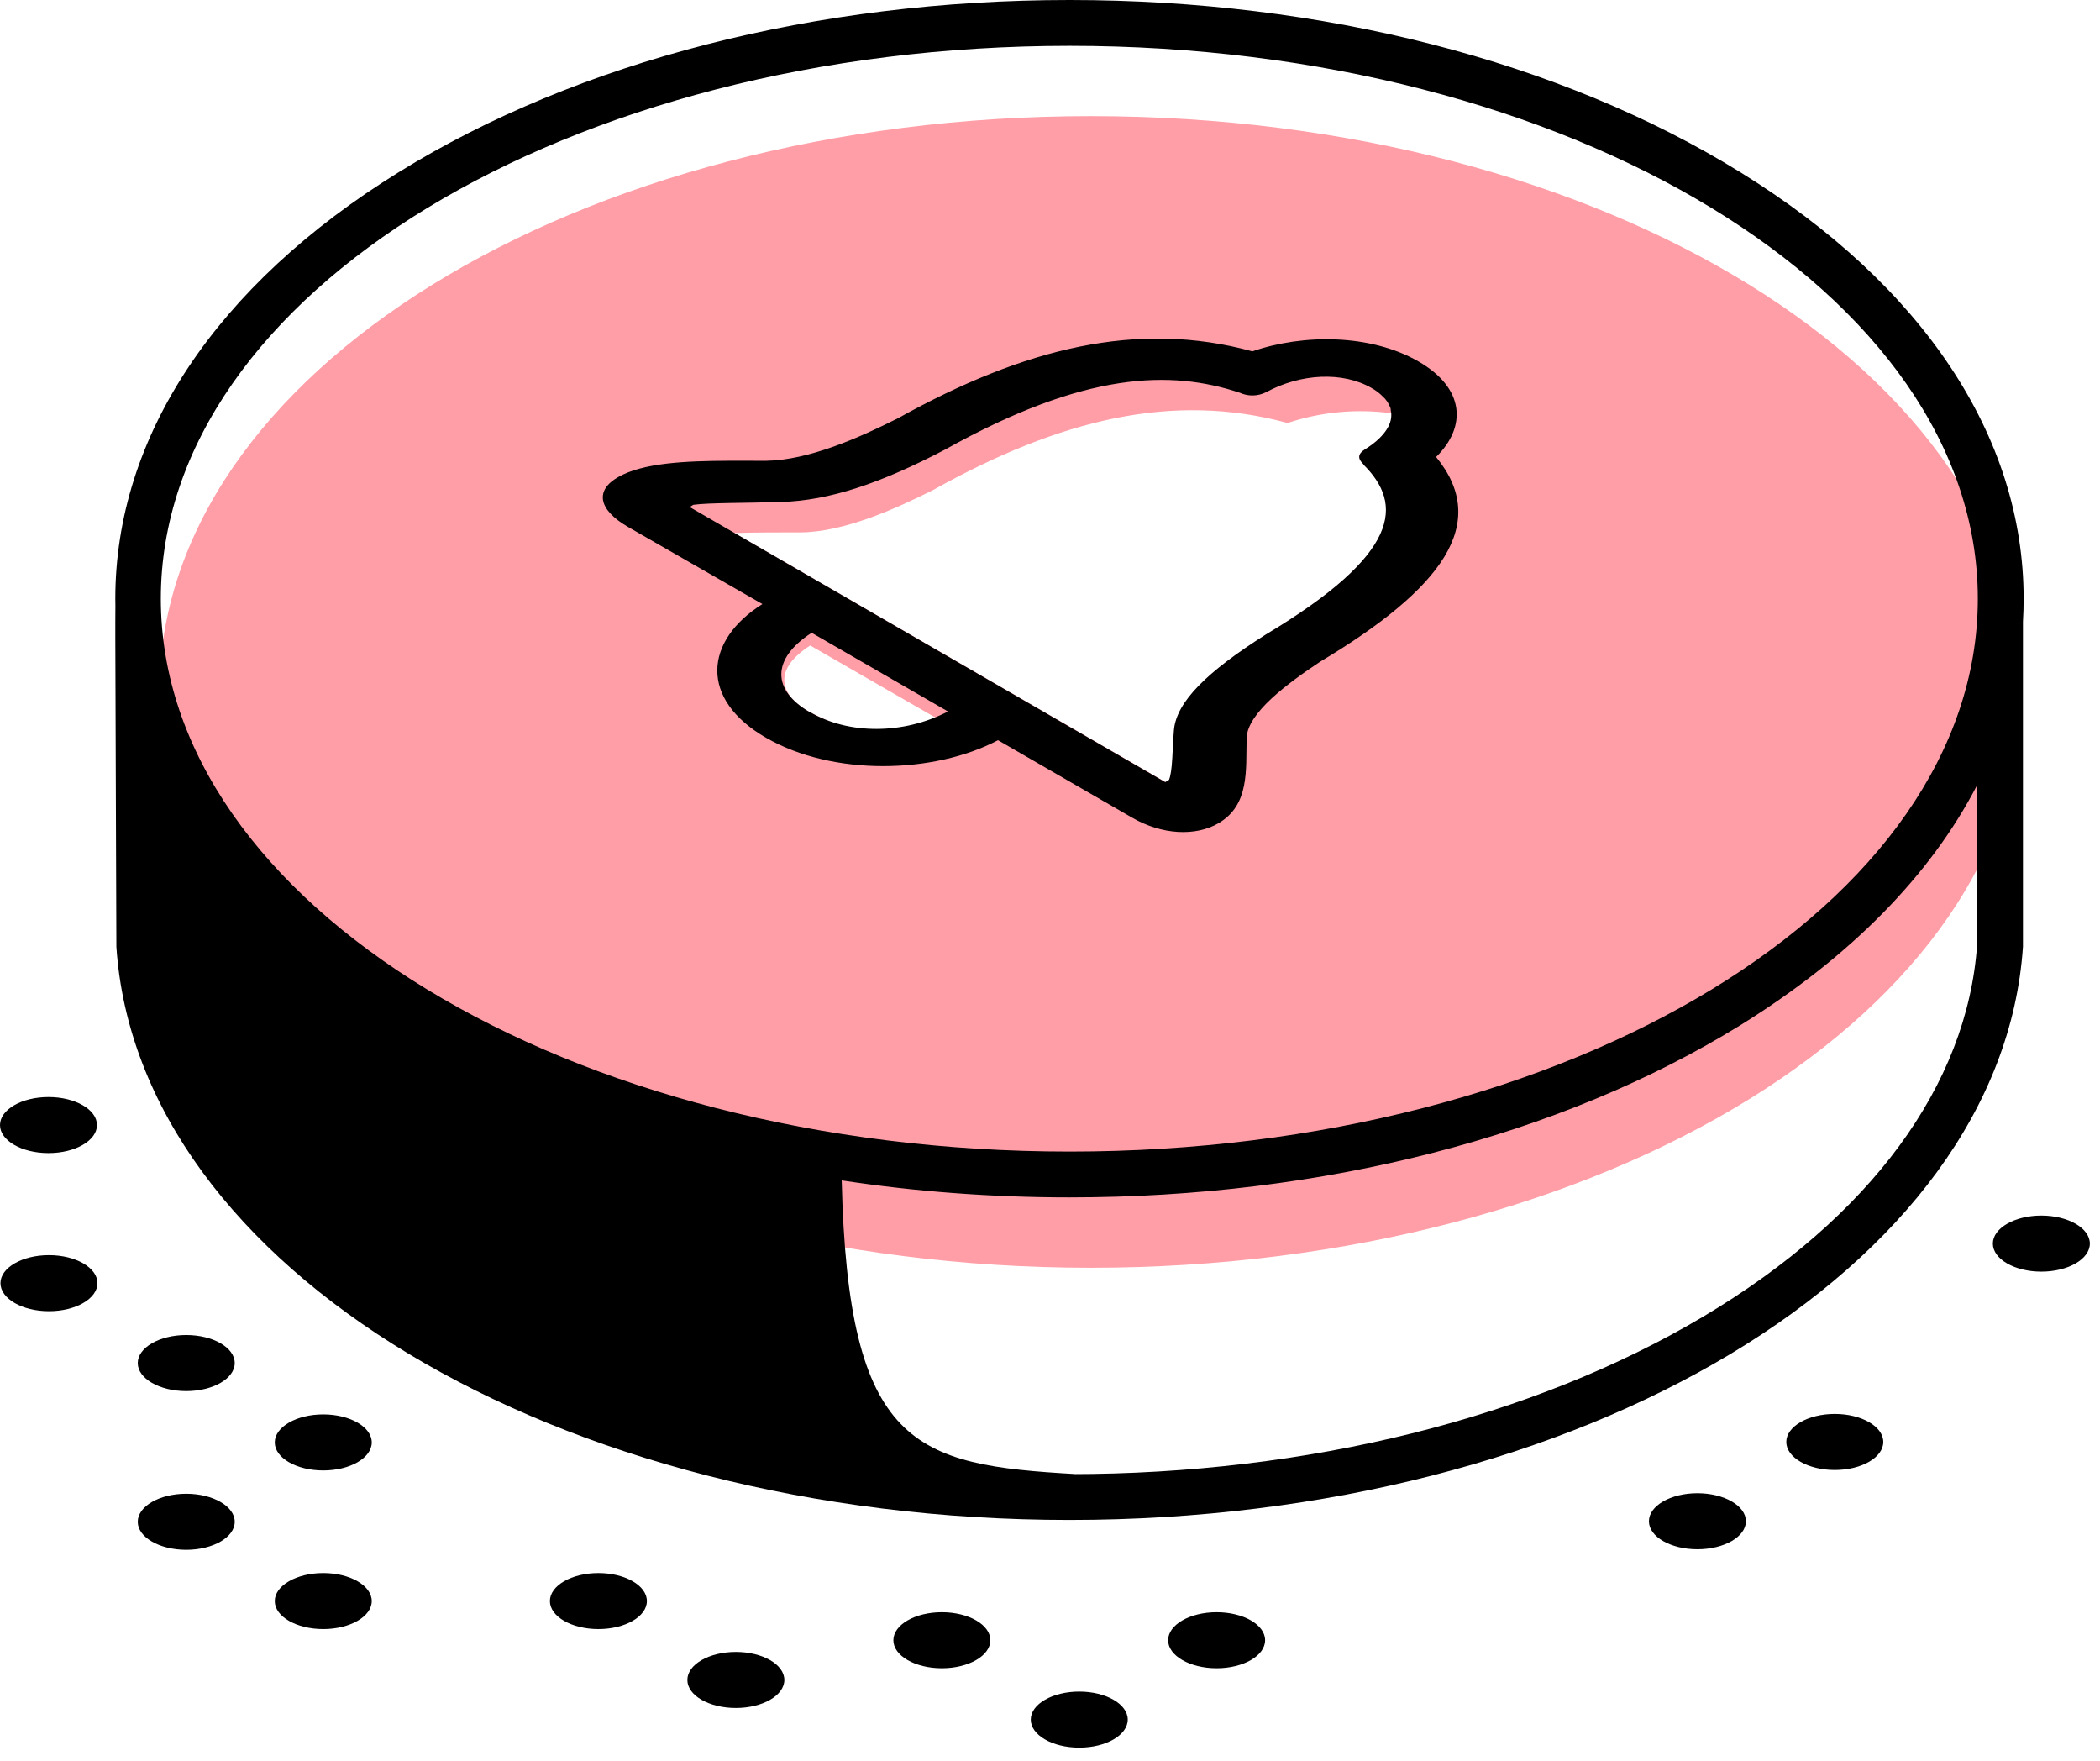 <svg version="1.1" viewBox="0 0 99 83" height="83" width="99" xmlns:xlink="http://www.w3.org/1999/xlink" xmlns="http://www.w3.org/2000/svg">
  <title>Illustration 2</title>
  <g fill-rule="evenodd" fill="none" stroke-width="1" stroke="none" id="Design/Onboarding-☑️">
    <g transform="translate(-227, -295)" id="Onboarding_view-A1-C">
      <g transform="translate(16, 292)" id="Contents">
        <g transform="translate(29, 0)" id="Illustration">
          <g transform="translate(182, 3)" id="object:bell">
            <path fill="#FF9EA7" id="Tint" d="M51.422,5.473 C75.67,5.473 95.327,17.624 95.327,32.613 C95.327,47.602 75.67,59.754 51.422,59.754 C27.173,59.754 7.516,47.602 7.516,32.613 C7.516,17.624 27.173,5.473 51.422,5.473 Z M60.7,19.937 C55.285,18.461 49.961,19.768 43.992,23.094 C42.163,24.012 39.784,25.07 37.764,25.092 C36.727,25.099 35.647,25.085 34.632,25.124 L54.947,36.864 L55.123,36.76 C55.3,36.342 55.278,35.334 55.361,34.373 C55.505,33.066 56.894,31.676 59.681,29.912 C66.049,26.1 66.182,23.771 64.285,21.892 C64.001,21.618 64.001,21.398 64.361,21.172 C65.21,20.642 65.646,20.038 65.603,19.48 C63.955,19.255 62.278,19.412 60.7,19.937 Z M38.196,30.424 C36.306,31.64 36.85,32.85 38.196,33.57 C40.043,34.56 42.008,34.92 44.132,33.84 Z"></path>
            <path fill="#000000" id="Shadow" d="M15.239,69.307 C16.501,69.307 17.525,68.716 17.525,67.986 C17.525,67.256 16.501,66.665 15.239,66.665 C13.976,66.665 12.953,67.256 12.953,67.986 C12.953,68.716 13.976,69.307 15.239,69.307 Z M8.78,73.048 C10.043,73.048 11.066,72.456 11.066,71.726 C11.066,70.997 10.043,70.405 8.78,70.405 C7.518,70.405 6.494,70.997 6.494,71.726 C6.494,72.456 7.518,73.048 8.78,73.048 Z M8.78,65.567 C10.043,65.567 11.066,64.975 11.066,64.246 C11.066,63.516 10.043,62.924 8.78,62.924 C7.518,62.924 6.494,63.516 6.494,64.246 C6.494,64.975 7.518,65.567 8.78,65.567 Z M15.239,76.784 C16.501,76.784 17.525,76.193 17.525,75.463 C17.525,74.734 16.501,74.142 15.239,74.142 C13.976,74.142 12.953,74.734 12.953,75.463 C12.953,76.193 13.976,76.784 15.239,76.784 Z M2.308,61.801 C3.57,61.801 4.594,61.21 4.594,60.48 C4.594,59.75 3.57,59.159 2.308,59.159 C1.045,59.159 0.022,59.75 0.022,60.48 C0.022,61.21 1.045,61.801 2.308,61.801 Z M28.21,76.784 C29.472,76.784 30.496,76.193 30.496,75.463 C30.496,74.734 29.472,74.142 28.21,74.142 C26.947,74.142 25.924,74.734 25.924,75.463 C25.924,76.193 26.947,76.784 28.21,76.784 Z M80.021,73.022 C81.283,73.022 82.307,72.431 82.307,71.701 C82.307,70.972 81.283,70.38 80.021,70.38 C78.758,70.38 77.735,70.972 77.735,71.701 C77.735,72.431 78.758,73.022 80.021,73.022 Z M86.497,69.286 C87.76,69.286 88.783,68.694 88.783,67.964 C88.783,67.235 87.76,66.643 86.497,66.643 C85.235,66.643 84.211,67.235 84.211,67.964 C84.211,68.694 85.235,69.286 86.497,69.286 Z M96.235,59.936 C97.498,59.936 98.521,59.345 98.521,58.615 C98.521,57.886 97.498,57.294 96.235,57.294 C94.973,57.294 93.949,57.886 93.949,58.615 C93.949,59.345 94.973,59.936 96.235,59.936 Z M44.402,78.631 C45.665,78.631 46.688,78.04 46.688,77.31 C46.688,76.58 45.665,75.989 44.402,75.989 C43.14,75.989 42.116,76.58 42.116,77.31 C42.116,78.04 43.14,78.631 44.402,78.631 Z M34.69,80.503 C35.952,80.503 36.976,79.912 36.976,79.182 C36.976,78.452 35.952,77.861 34.69,77.861 C33.427,77.861 32.404,78.452 32.404,79.182 C32.404,79.912 33.427,80.503 34.69,80.503 Z M50.879,82.372 C52.141,82.372 53.165,81.78 53.165,81.05 C53.165,80.321 52.141,79.729 50.879,79.729 C49.616,79.729 48.593,80.321 48.593,81.05 C48.593,81.78 49.616,82.372 50.879,82.372 Z M57.355,78.631 C58.618,78.631 59.641,78.04 59.641,77.31 C59.641,76.58 58.618,75.989 57.355,75.989 C56.093,75.989 55.069,76.58 55.069,77.31 C55.069,78.04 56.093,78.631 57.355,78.631 Z M2.286,54.349 C3.549,54.349 4.572,53.758 4.572,53.028 C4.572,52.298 3.549,51.707 2.286,51.707 C1.023,51.707 0,52.298 0,53.028 C0,53.758 1.023,54.349 2.286,54.349 Z"></path>
            <path fill="#000000" id="Frame" d="M50.422,-2.13162821e-14 C62.348,-2.13162821e-14 73.573,2.88 82.033,8.111 C90.655,13.439 95.4,20.581 95.4,28.22 C95.4,28.583 95.389,28.944 95.368,29.305 L95.368,44.622 C94.349,59.782 74.61,71.64 50.418,71.64 C26.23,71.64 6.498,59.76 5.486,44.622 L5.486,44.554 L5.436,30.064 L5.436,29.333 C5.437,29.069 5.438,28.796 5.44,28.53 C5.437,28.427 5.436,28.324 5.436,28.22 C5.436,20.585 10.184,13.439 18.806,8.111 C27.266,2.88 38.495,-2.13162821e-14 50.422,-2.13162821e-14 Z M82.03,48.33 C73.573,53.557 62.345,56.437 50.422,56.437 C46.755,56.437 43.154,56.165 39.68,55.636 L39.679,55.595 C39.976,68.218 43.114,69.048 50.728,69.479 L50.425,69.48 C61.643,69.48 72.252,66.841 80.305,62.05 C88.171,57.37 92.75,51.145 93.208,44.514 L93.208,37.003 C91.018,41.245 87.228,45.116 82.03,48.33 Z M50.422,2.16 C26.806,2.16 7.582,13.849 7.582,28.22 C7.582,42.592 26.791,54.277 50.422,54.277 C74.052,54.277 93.24,42.588 93.24,28.22 C93.24,13.853 74.034,2.16 50.422,2.16 Z M42.34,19.71 C48.308,16.391 53.64,15.084 59.04,16.56 C61.488,15.718 64.634,15.757 66.856,17.028 C69.077,18.299 69.142,20.128 67.702,21.539 C70.265,24.667 67.997,27.738 62.244,31.183 C60.649,32.242 58.806,33.617 58.77,34.783 C58.73,36.284 58.921,37.944 57.438,38.804 C56.365,39.427 54.778,39.355 53.37,38.538 L47.048,34.888 C44.039,36.475 39.287,36.598 36.119,34.776 C32.951,32.954 33.203,30.193 35.942,28.472 L29.603,24.833 C28.177,24.008 28.058,23.105 29.138,22.489 C30.305,21.816 32.305,21.725 34.38,21.717 L35.074,21.717 C35.421,21.717 35.768,21.719 36.112,21.719 C38.124,21.694 40.504,20.632 42.34,19.71 Z M64.667,18.292 C63.295,17.496 61.304,17.608 59.695,18.482 C59.305,18.682 58.845,18.692 58.446,18.511 C55.199,17.431 51.163,17.503 44.561,21.186 C41.504,22.788 39.092,23.594 36.824,23.659 C35.161,23.713 33.408,23.692 32.688,23.792 L32.512,23.897 L34.632,25.124 L54.932,36.864 L55.109,36.76 C55.285,36.342 55.264,35.334 55.346,34.373 C55.49,33.066 56.88,31.676 59.666,29.912 C66.035,26.1 66.168,23.771 64.271,21.892 L64.285,21.892 C64.001,21.618 64.001,21.398 64.346,21.182 C65.196,20.653 65.632,20.048 65.588,19.49 C65.587,19.443 65.578,19.395 65.563,19.35 C65.566,19.331 65.566,19.312 65.563,19.292 C65.56,19.257 65.551,19.223 65.534,19.192 C65.507,19.122 65.473,19.054 65.434,18.99 C65.412,18.945 65.384,18.904 65.351,18.868 C65.314,18.812 65.269,18.762 65.218,18.72 C65.057,18.549 64.872,18.405 64.667,18.292 Z M38.264,29.826 C36.36,31.05 36.382,32.537 38.182,33.57 L38.196,33.57 C40.01,34.621 42.584,34.628 44.69,33.534 Z"></path>
          </g>
        </g>
      </g>
    </g>
  </g>
</svg>
